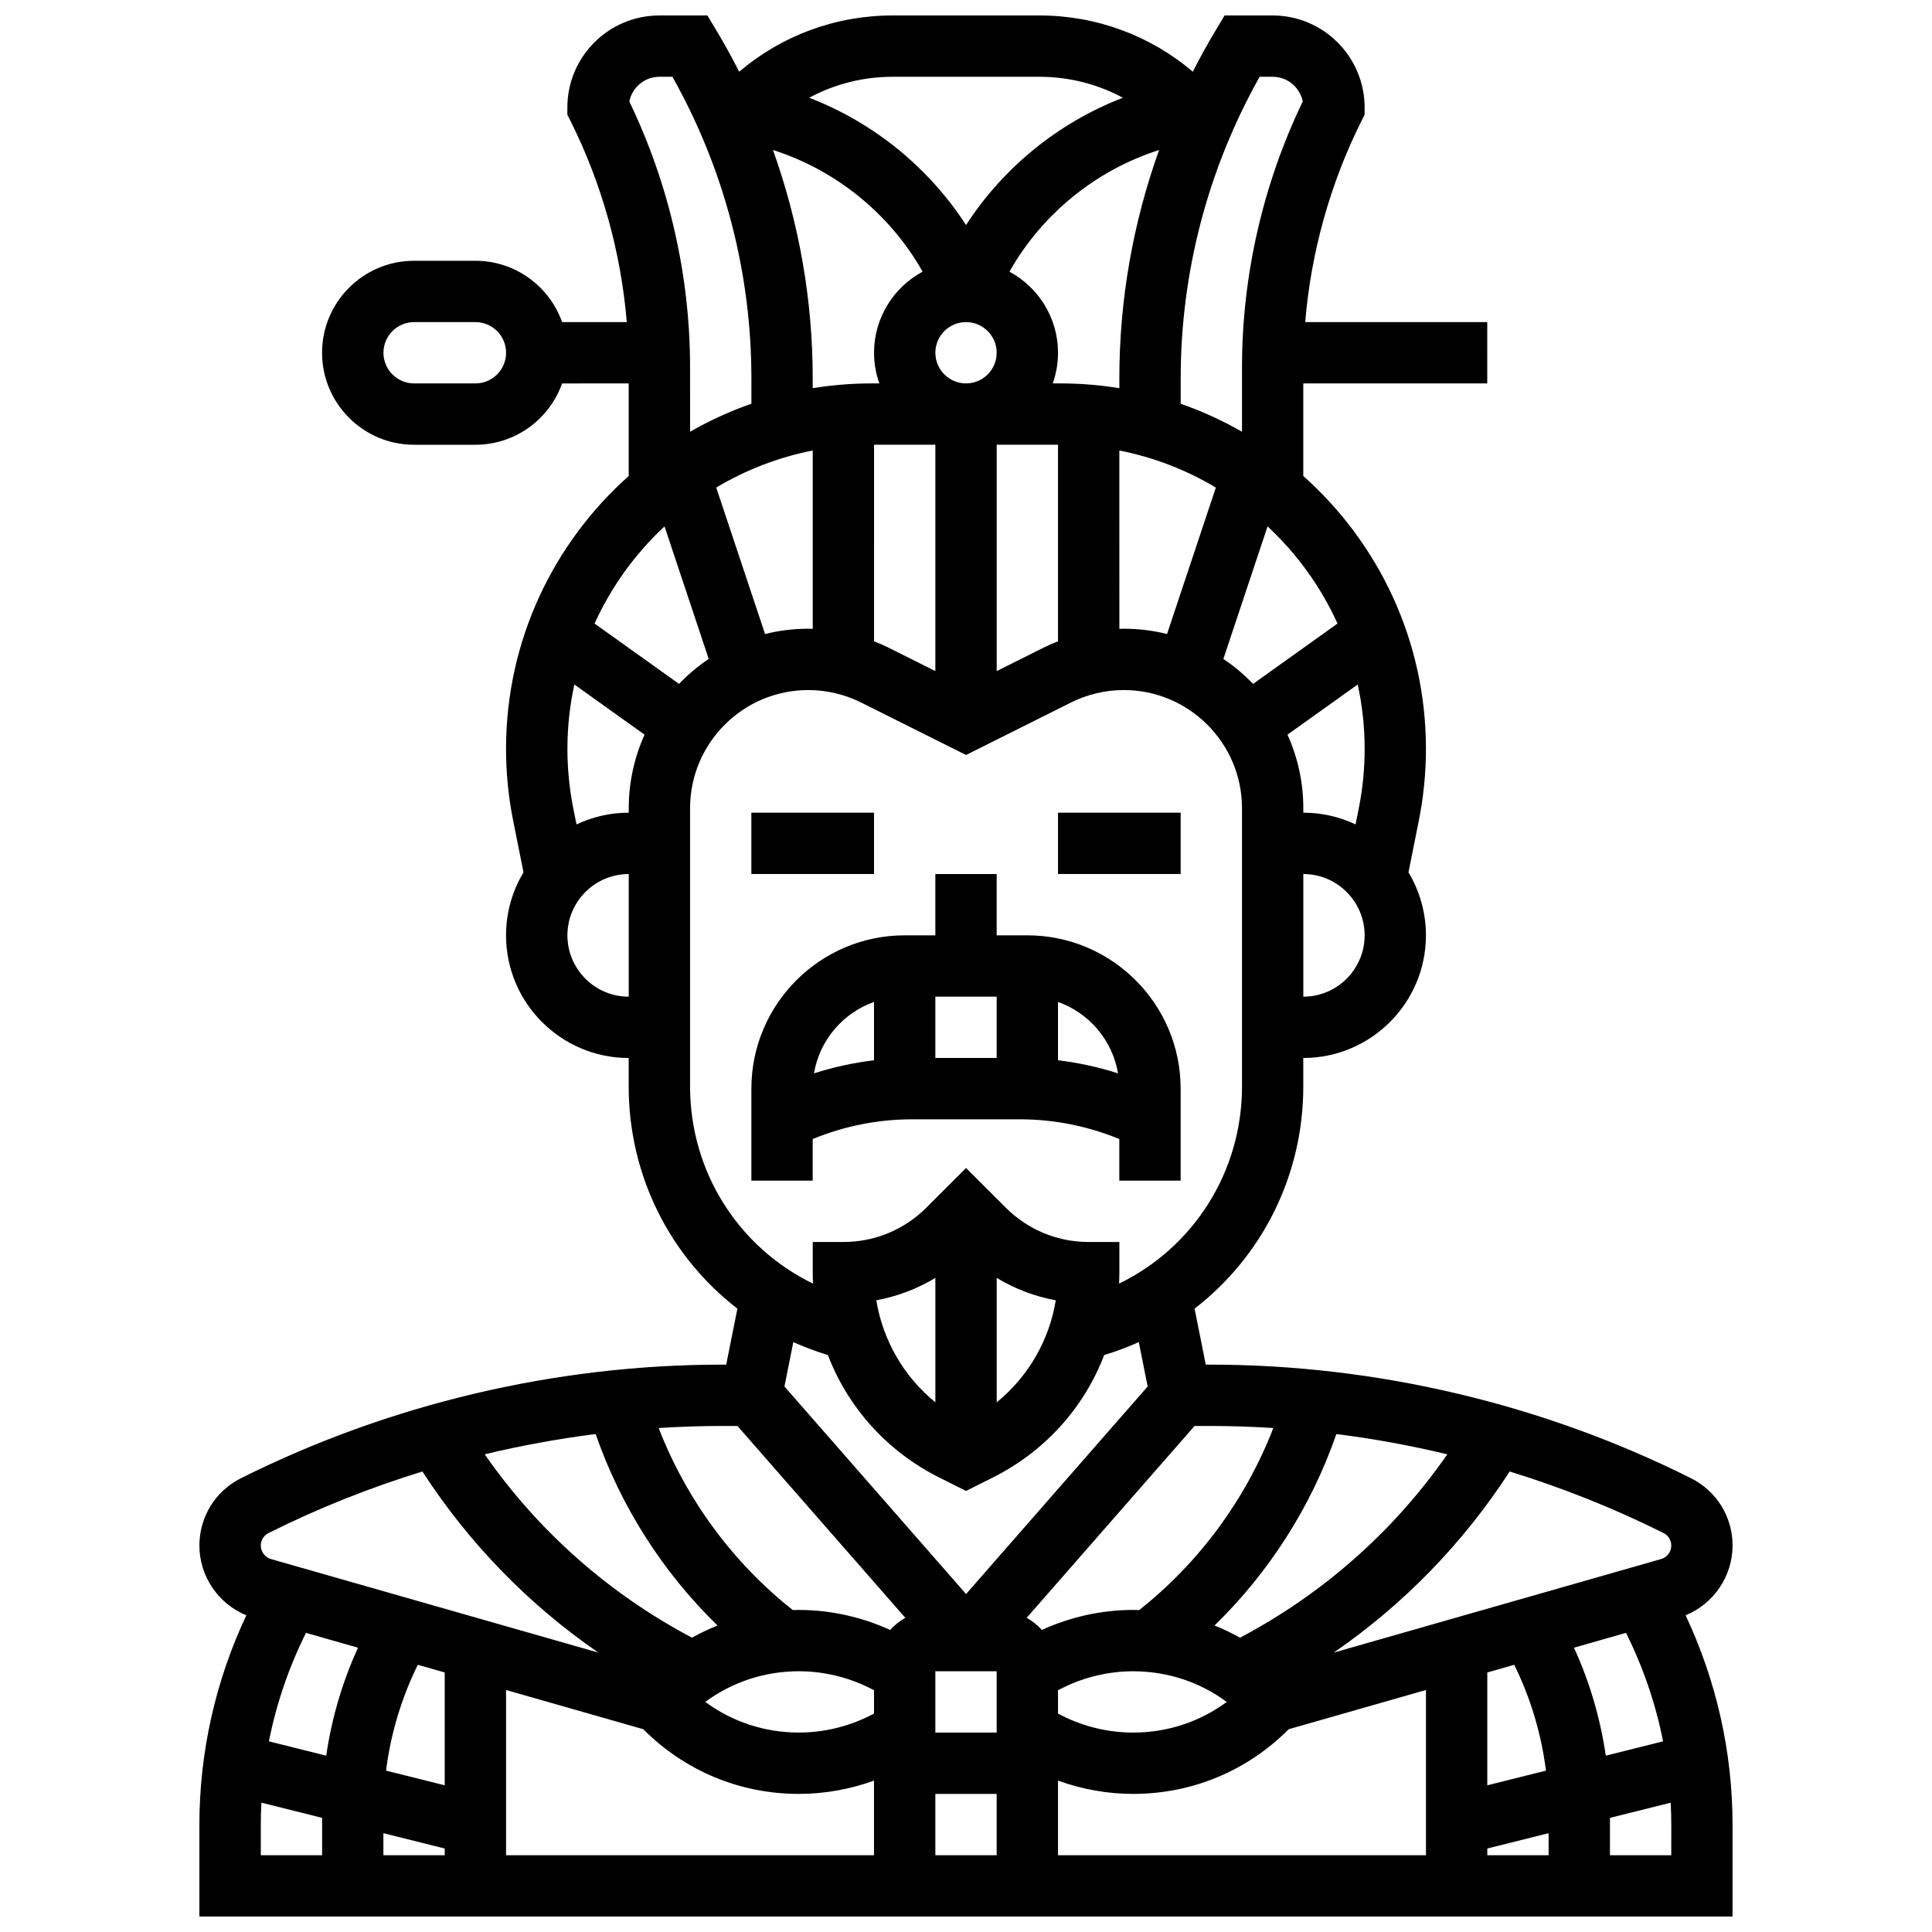 <?xml version="1.0" encoding="UTF-8"?>
<!-- Uploaded to: SVG Repo, www.svgrepo.com, Generator: SVG Repo Mixer Tools -->
<svg width="800px" height="800px" version="1.1" viewBox="144 144 512 512" xmlns="http://www.w3.org/2000/svg">
 <defs>
  <clipPath id="a">
   <path d="m196 148.09h408v503.81h-408z"/>
  </clipPath>
 </defs>
 <path d="m343.12 359.37h32.504v16.25h-32.504z"/>
 <path d="m424.38 359.37h32.504v16.25h-32.504z"/>
 <path d="m359.37 445.86c8.312-3.43 17.309-5.231 26.297-5.231h28.668c8.988 0 17.984 1.805 26.297 5.231v11.02h16.25v-24.379c0-22.402-18.227-40.629-40.629-40.629h-8.125v-16.25h-16.25v16.25h-8.125c-22.402 0-40.629 18.227-40.629 40.629v24.379h16.25v-11.02zm48.758-21.484h-16.25v-16.25h16.25zm32.16 4.074c-5.176-1.656-10.512-2.82-15.91-3.469v-15.457c8.227 2.914 14.43 10.129 15.91 18.926zm-64.664-18.926v15.457c-5.394 0.645-10.73 1.812-15.91 3.469 1.48-8.797 7.684-16.012 15.91-18.926z"/>
 <g clip-path="url(#a)">
  <path d="m603.15 553.59c0-7.613-4.231-14.453-11.039-17.859-39.367-19.688-83.441-30.09-127.46-30.09h-1.109l-2.969-14.84c17.773-13.711 28.812-35.145 28.812-58.871l-0.004-7.551c17.922 0 32.504-14.582 32.504-32.504 0-6.098-1.691-11.809-4.625-16.691l2.746-13.73c1.25-6.242 1.883-12.633 1.883-18.996 0-28.727-12.574-54.566-32.504-72.316l-0.004-24.531h48.754l0.004-16.254h-48.25c1.539-18.473 6.602-36.676 14.887-53.246l0.859-1.715v-1.918c0-13.441-10.938-24.379-24.379-24.379h-12.727l-2.367 3.945c-2.152 3.59-4.172 7.25-6.062 10.965-11.242-9.57-25.512-14.91-40.645-14.91h-38.914c-15.133 0-29.402 5.34-40.648 14.91-1.891-3.715-3.906-7.375-6.062-10.965l-2.367-3.945h-12.727c-13.441 0-24.379 10.934-24.379 24.379v1.918l0.859 1.715c8.285 16.57 13.352 34.773 14.887 53.246h-17.141c-3.356-9.457-12.387-16.25-22.98-16.25h-16.254c-13.441 0-24.379 10.934-24.379 24.379 0 13.441 10.938 24.379 24.379 24.379h16.25c10.594 0 19.625-6.793 22.98-16.25l17.652-0.004v24.535c-19.93 17.754-32.504 43.59-32.504 72.316 0 6.363 0.633 12.754 1.883 18.996l2.746 13.73c-2.938 4.879-4.629 10.59-4.629 16.688 0 17.922 14.582 32.504 32.504 32.504v7.551c0 23.73 11.035 45.16 28.812 58.871l-2.969 14.84h-1.109c-44.016 0-88.09 10.402-127.46 30.09-6.812 3.402-11.043 10.246-11.043 17.859 0 8.141 5.023 15.449 12.441 18.48-8.152 17.297-12.441 36.273-12.441 55.461v24.379h406.3v-24.379c0-19.184-4.289-38.16-12.441-55.461 7.418-3.035 12.445-10.34 12.445-18.48zm-33.605 55.68c-1.434-9.879-4.262-19.523-8.422-28.613l13.785-3.938c4.547 9.113 7.856 18.793 9.824 28.754zm-330.67-28.609c-4.16 9.09-6.984 18.73-8.422 28.613l-15.188-3.797c1.969-9.961 5.277-19.641 9.824-28.754zm22.98 36.461-15.547-3.887c1.23-9.738 4.07-19.227 8.41-28.051l7.137 2.039zm0 16.754v1.781h-16.25v-5.844zm16.254-42.008 36.371 10.391 0.121 0.121c10.977 10.98 25.57 17.023 41.094 17.023 6.773 0 13.559-1.207 19.926-3.527v19.781h-97.512zm61.32-69.977 44.492 50.848c-1.512 0.852-2.863 1.941-4.027 3.215-7.562-3.461-15.883-5.305-24.199-5.305-0.535 0-1.062 0.023-1.594 0.039-15.895-12.57-28.246-29.375-35.547-48.246 5.59-0.355 11.191-0.547 16.789-0.547h4.086zm121.14 0h4.086c5.602 0 11.199 0.195 16.789 0.547-7.301 18.871-19.652 35.676-35.547 48.246-0.531-0.016-1.059-0.039-1.594-0.039-8.32 0-16.637 1.844-24.199 5.305-1.164-1.27-2.516-2.363-4.027-3.215zm-52.441 81.262h-16.25v-16.25h16.25zm-52.43-16.254c6.465 0 12.938 1.527 18.719 4.418l1.207 0.602v6.207l-1.207 0.602c-5.781 2.891-12.254 4.418-18.719 4.418-9.047 0-17.656-2.852-24.797-8.125 7.141-5.269 15.75-8.121 24.797-8.121zm68.68 5.023 1.207-0.602c5.781-2.891 12.254-4.418 18.719-4.418 9.047 0 17.656 2.852 24.797 8.125-7.144 5.273-15.754 8.125-24.797 8.125-6.465 0-12.938-1.527-18.719-4.418l-1.207-0.605zm41.48-17.148c14.512-14.113 25.652-31.586 32.297-50.738 9.887 1.25 19.707 3.039 29.398 5.375-14.148 20.348-32.934 36.969-54.934 48.594-2.184-1.227-4.441-2.305-6.762-3.231zm-131.71 0c-2.32 0.926-4.574 2.004-6.762 3.227-21.996-11.625-40.781-28.242-54.934-48.594 9.691-2.332 19.512-4.121 29.398-5.375 6.644 19.156 17.785 36.629 32.297 50.742zm57.73 44.629h16.25v16.25h-16.25zm32.504-3.527c6.371 2.32 13.152 3.527 19.926 3.527 15.523 0 30.113-6.043 41.09-17.02l0.121-0.121 36.375-10.395v43.789h-97.512zm113.77 18 16.25-4.062v5.844h-16.25zm0-16.754v-29.898l7.137-2.039c4.34 8.824 7.18 18.312 8.41 28.051zm48.754-63.531c0 1.652-1.109 3.121-2.695 3.574l-86.754 24.789c18.504-12.746 34.336-29.012 46.625-47.996 14.008 4.324 27.668 9.762 40.77 16.312 1.27 0.629 2.055 1.902 2.055 3.32zm-81.258-211.13c0 5.297-0.527 10.613-1.566 15.809l-0.844 4.207c-4.199-1.988-8.895-3.106-13.844-3.106v-1.184c0-6.945-1.508-13.543-4.195-19.496l18.613-13.297c1.191 5.504 1.836 11.211 1.836 17.066zm-16.254 65.668v-32.504c8.961 0 16.25 7.293 16.25 16.25 0.004 8.961-7.289 16.254-16.25 16.254zm9.062-98.879-22.375 15.984c-2.379-2.473-5.016-4.691-7.875-6.606l11.711-35.129c7.766 7.227 14.098 15.969 18.539 25.75zm-151.71 2.769-12.938-38.816c7.777-4.641 16.398-8.008 25.574-9.816v47.262c-0.395-0.012-0.789-0.035-1.184-0.035-3.953 0.004-7.785 0.496-11.453 1.406zm93.895-65.148c-5.078-0.824-10.285-1.262-15.594-1.262h-2.059c0.902-2.543 1.398-5.277 1.398-8.125 0-9.281-5.219-17.367-12.871-21.484 8.645-15.305 22.922-26.906 39.66-32.25-6.93 19.328-10.535 39.785-10.535 60.484zm-48.758-9.387c0-4.481 3.644-8.125 8.125-8.125 4.481 0 8.125 3.644 8.125 8.125s-3.644 8.125-8.125 8.125c-4.477 0-8.125-3.644-8.125-8.125zm-16.25 0c0 2.848 0.496 5.582 1.398 8.125h-2.059c-5.309 0-10.516 0.438-15.594 1.262v-2.637c0-20.703-3.606-41.156-10.535-60.488 16.734 5.344 31.016 16.945 39.66 32.25-7.656 4.117-12.871 12.203-12.871 21.488zm0 24.375h16.25v59.984l-12.414-6.207c-1.25-0.625-2.535-1.176-3.836-1.688zm32.504 0h16.25v52.09c-1.301 0.512-2.586 1.062-3.836 1.688l-12.414 6.211zm32.504 1.531c9.176 1.805 17.797 5.172 25.574 9.816l-12.938 38.812c-3.668-0.91-7.504-1.402-11.449-1.402-0.395 0-0.789 0.023-1.184 0.035zm40.629-99.043c3.941 0 7.238 2.82 7.973 6.551-10.539 21.859-16.098 46.156-16.098 70.422v17.098c-5.141-2.953-10.578-5.445-16.25-7.426v-6.758c0-28.004 7.223-55.523 20.926-79.887zm-61.801 0c7.867 0 15.422 1.953 22.109 5.559-17.016 6.551-31.66 18.426-41.566 33.738-9.91-15.312-24.551-27.191-41.566-33.738 6.691-3.606 14.242-5.559 22.109-5.559zm-149.47 81.262h-16.254c-4.481 0-8.125-3.644-8.125-8.125s3.644-8.125 8.125-8.125h16.25c4.481 0 8.125 3.644 8.125 8.125 0.004 4.481-3.641 8.125-8.121 8.125zm40.781-74.711c0.734-3.727 4.031-6.551 7.973-6.551h3.449c13.707 24.367 20.93 51.887 20.93 79.887v6.758c-5.676 1.98-11.113 4.473-16.25 7.426l-0.004-17.098c0-24.266-5.559-48.562-16.098-70.422zm9.328 112.6 11.711 35.129c-2.863 1.914-5.496 4.137-7.875 6.606l-22.375-15.984c4.441-9.777 10.773-18.52 18.539-25.75zm-9.48 75.875c-4.949 0-9.641 1.117-13.844 3.106l-0.844-4.207c-1.039-5.195-1.566-10.516-1.566-15.809 0-5.856 0.645-11.559 1.836-17.066l18.613 13.297c-2.688 5.953-4.195 12.551-4.195 19.496zm-16.254 32.504c0-8.961 7.293-16.25 16.25-16.25v32.504c-8.957 0-16.25-7.293-16.25-16.254zm32.504 40.055v-73.742c0-17.27 14.051-31.32 31.32-31.32 4.836 0 9.68 1.145 14.004 3.305l27.812 13.906 27.809-13.906c4.324-2.164 9.168-3.305 14.004-3.305 17.27 0 31.32 14.051 31.32 31.32v73.742c0 22.691-12.91 42.691-32.578 52.238 0.043-0.965 0.078-1.934 0.078-2.906v-8.125h-8.125c-8.309 0-16.121-3.234-21.996-9.113l-10.512-10.504-10.508 10.504c-5.875 5.875-13.688 9.113-21.996 9.113h-8.125v8.125c0 0.973 0.031 1.941 0.078 2.906-19.676-9.551-32.586-29.547-32.586-52.238zm65.008 83.703c-8.332-6.801-13.898-16.363-15.656-27.043 5.551-1.027 10.84-3.035 15.656-5.938zm16.254-32.977c4.816 2.902 10.105 4.91 15.656 5.938-1.758 10.68-7.324 20.238-15.656 27.039zm-44.738 20.438c5.32 13.895 15.664 25.539 29.547 32.477l7.066 3.535 7.066-3.535c13.879-6.941 24.227-18.582 29.547-32.477 3.16-0.953 6.219-2.098 9.164-3.43l2.352 11.766-48.129 55.004-48.129-55.004 2.352-11.766c2.949 1.328 6.008 2.477 9.164 3.43zm-148.23 47.172c13.102-6.551 26.762-11.988 40.77-16.312 12.289 18.984 28.121 35.25 46.625 47.996l-86.754-24.789c-1.586-0.453-2.695-1.922-2.695-3.574 0-1.414 0.785-2.688 2.055-3.32zm-2.055 77.266c0-1.938 0.062-3.871 0.164-5.805l16.086 4.019v9.91h-16.25zm373.79 8.125h-16.25v-9.906l16.09-4.023c0.098 1.934 0.164 3.867 0.164 5.805z"/>
 </g>
</svg>